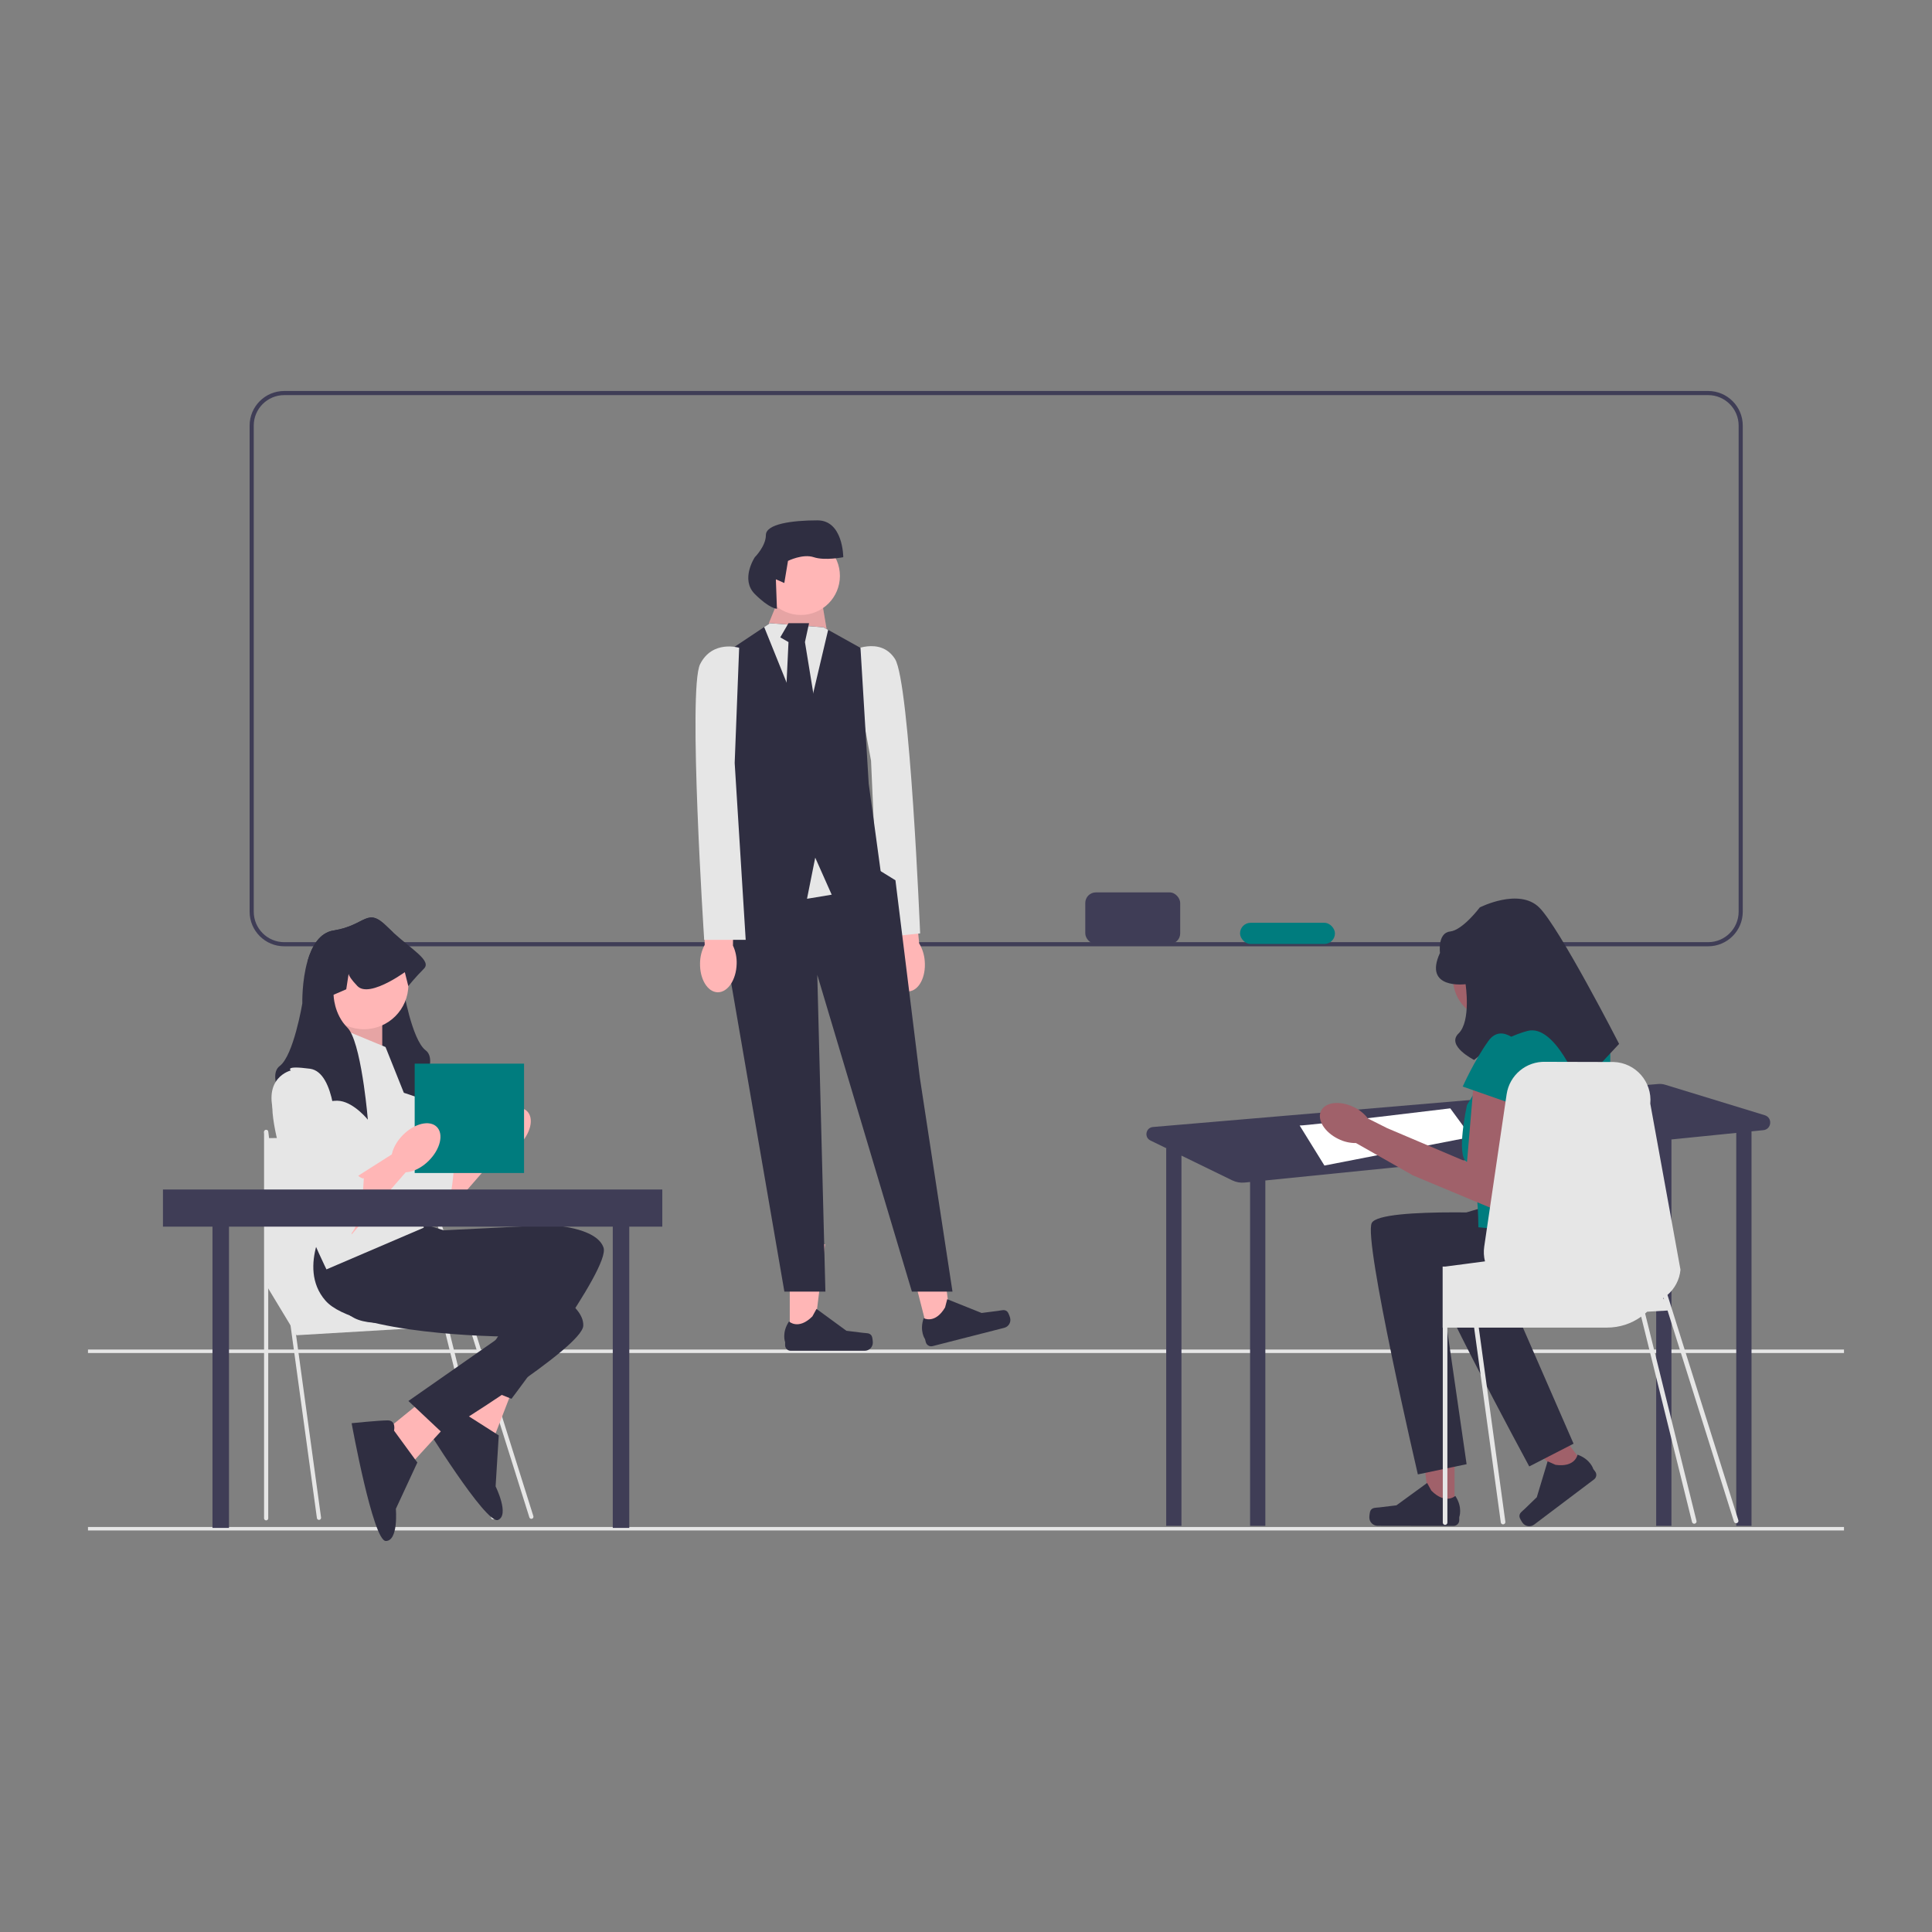<?xml version="1.0" encoding="UTF-8"?>
<svg xmlns="http://www.w3.org/2000/svg" xmlns:xlink="http://www.w3.org/1999/xlink" version="1.1" width="1000" height="1000" viewBox="0 0 1000 1000" xml:space="preserve">
<rect x="0" y="0" width="1000" height="1000" fill="#808080" stroke="none"/>
<desc>Created with Fabric.js 3.5.0</desc>
<defs>
</defs>
<rect x="0" y="0" width="100%" height="100%" fill="rgba(255,255,255,0)"></rect>
<g transform="matrix(1.068 0 0 1.068 499.992 499.995)" id="897517">
<g style="">
		<g transform="matrix(1 0 0 1 14.64 -144.109)">
<path style="stroke: none; stroke-width: 1; stroke-dasharray: none; stroke-linecap: butt; stroke-dashoffset: 0; stroke-linejoin: miter; stroke-miterlimit: 4; is-custom-font: none; font-file-url: none; fill: rgb(63,61,86); fill-rule: nonzero; opacity: 1;" transform=" translate(-440.157, -134.565)" d="M 785.204 269.129 H 95.109 c -9.25 0 -16.775 -7.525 -16.775 -16.776 V 16.775 c 0 -9.25 7.525 -16.775 16.775 -16.775 H 785.204 c 9.25 0 16.775 7.525 16.775 16.775 V 252.353 c 0 9.251 -7.525 16.776 -16.775 16.776 Z M 95.109 2 c -8.147 0 -14.775 6.628 -14.775 14.775 V 252.353 c 0 8.147 6.628 14.776 14.775 14.776 H 785.204 c 8.147 0 14.775 -6.629 14.775 -14.776 V 16.775 c 0 -8.147 -6.628 -14.775 -14.775 -14.775 H 95.109 Z" stroke-linecap="round"></path>
</g>
		<g transform="matrix(1 0 0 1 0 272.725)" id="uuid-dac6dc9f-03bc-4283-a90c-97bcdcbf45dc">
<rect style="stroke: none; stroke-width: 1; stroke-dasharray: none; stroke-linecap: butt; stroke-dashoffset: 0; stroke-linejoin: miter; stroke-miterlimit: 4; is-custom-font: none; font-file-url: none; fill: rgb(230,230,230); fill-rule: nonzero; opacity: 1;" x="-425.517" y="-0.842" rx="0" ry="0" width="851.034" height="1.683"></rect>
</g>
		<g transform="matrix(1 0 0 1 0 186.725)" id="uuid-2f9646f7-bb94-4523-8d2e-fd8f0877664c">
<rect style="stroke: none; stroke-width: 1; stroke-dasharray: none; stroke-linecap: butt; stroke-dashoffset: 0; stroke-linejoin: miter; stroke-miterlimit: 4; is-custom-font: none; font-file-url: none; fill: rgb(230,230,230); fill-rule: nonzero; opacity: 1;" x="-425.517" y="-0.842" rx="0" ry="0" width="851.034" height="1.683"></rect>
</g>
		<g transform="matrix(1 0 0 1 -30.421 -15.576)" id="uuid-bb35f39c-94aa-41c4-b5d9-34ca9a9e88f1-498">
<path style="stroke: none; stroke-width: 1; stroke-dasharray: none; stroke-linecap: butt; stroke-dashoffset: 0; stroke-linejoin: miter; stroke-miterlimit: 4; is-custom-font: none; font-file-url: none; fill: rgb(255,182,182); fill-rule: nonzero; opacity: 1;" transform=" translate(-395.096, -263.097)" d="M 387.84 277.792 c 0.611 7.68 5.069 13.59 9.957 13.2 c 4.887 -0.39 8.353 -6.931 7.74 -14.613 c -0.203 -3.072 -1.138 -6.051 -2.728 -8.688 l -3 -32.507 l -15.225 1.733 l 4.574 31.863 c -1.153 2.856 -1.605 5.946 -1.318 9.013 Z" stroke-linecap="round"></path>
</g>
		<g transform="matrix(1 0 0 1 -39.042 -84.334)">
<path style="stroke: none; stroke-width: 1; stroke-dasharray: none; stroke-linecap: butt; stroke-dashoffset: 0; stroke-linejoin: miter; stroke-miterlimit: 4; is-custom-font: none; font-file-url: none; fill: rgb(230,230,230); fill-rule: nonzero; opacity: 1;" transform=" translate(-386.475, -194.34)" d="M 369.653 126.133 s 14.232 -7.534 21.448 3.725 c 7.216 11.258 12.197 133.021 12.197 133.021 l -20.002 2.135 l -3.792 -85.803 l -9.852 -53.078 Z" stroke-linecap="round"></path>
</g>
		<g transform="matrix(1 0 0 1 -76.855 157.183)">
<polygon style="stroke: none; stroke-width: 1; stroke-dasharray: none; stroke-linecap: butt; stroke-dashoffset: 0; stroke-linejoin: miter; stroke-miterlimit: 4; is-custom-font: none; font-file-url: none; fill: rgb(255,182,182); fill-rule: nonzero; opacity: 1;" points="-8.549,22.348 3.039,22.347 8.551,-22.348 -8.551,-22.347 -8.549,22.348 "></polygon>
</g>
		<g transform="matrix(1 0 0 1 -66.618 176.335)">
<path style="stroke: none; stroke-width: 1; stroke-dasharray: none; stroke-linecap: butt; stroke-dashoffset: 0; stroke-linejoin: miter; stroke-miterlimit: 4; is-custom-font: none; font-file-url: none; fill: rgb(47,46,65); fill-rule: nonzero; opacity: 1;" transform=" translate(-358.899, -455.009)" d="M 379.814 457.941 h 0 c 0.361 0.608 0.551 2.569 0.551 3.275 h 0 c 0 2.172 -1.761 3.933 -3.933 3.933 h -35.885 c -1.482 0 -2.683 -1.201 -2.683 -2.683 v -1.494 s -1.775 -4.49 1.88 -10.025 c 0 0 4.542 4.334 11.33 -2.454 l 2.002 -3.626 l 14.489 10.596 l 8.031 0.989 c 1.757 0.216 3.315 -0.034 4.218 1.489 h 0 Z" stroke-linecap="round"></path>
</g>
		<g transform="matrix(1 0 0 1 -18.267 153.844)">
<polygon style="stroke: none; stroke-width: 1; stroke-dasharray: none; stroke-linecap: butt; stroke-dashoffset: 0; stroke-linejoin: miter; stroke-miterlimit: 4; is-custom-font: none; font-file-url: none; fill: rgb(255,182,182); fill-rule: nonzero; opacity: 1;" points="-0.081,23.769 11.145,20.9 5.424,-23.769 -11.145,-19.535 -0.081,23.769 "></polygon>
</g>
		<g transform="matrix(1 0 0 1 0.098 172.901)">
<path style="stroke: none; stroke-width: 1; stroke-dasharray: none; stroke-linecap: butt; stroke-dashoffset: 0; stroke-linejoin: miter; stroke-miterlimit: 4; is-custom-font: none; font-file-url: none; fill: rgb(47,46,65); fill-rule: nonzero; opacity: 1;" transform=" translate(-425.615, -451.574)" d="M 445.568 446.205 h 0 c 0.5 0.499 1.17 2.352 1.345 3.037 h 0 c 0.538 2.104 -0.733 4.246 -2.837 4.784 l -34.768 8.882 c -1.436 0.367 -2.897 -0.5 -3.264 -1.935 l -0.37 -1.448 s -2.831 -3.911 -0.66 -10.178 c 0 0 5.474 3.074 10.37 -5.182 l 1.042 -4.009 l 16.661 6.681 l 8.026 -1.03 c 1.756 -0.225 3.203 -0.853 4.456 0.398 l 0 -0 Z" stroke-linecap="round"></path>
</g>
		<g transform="matrix(1 0 0 1 -81.366 -172.661)">
<polygon style="stroke: none; stroke-width: 1; stroke-dasharray: none; stroke-linecap: butt; stroke-dashoffset: 0; stroke-linejoin: miter; stroke-miterlimit: 4; is-custom-font: none; font-file-url: none; fill: rgb(255,182,182); fill-rule: nonzero; opacity: 1;" points="-13.623,10.513 -14.173,6.526 -7.643,-9.422 10.299,-11.416 14.173,11.416 -13.623,10.513 "></polygon>
</g>
		<g transform="matrix(1 0 0 1 -81.366 -172.661)">
<polygon style="stroke: none; stroke-width: 1; stroke-dasharray: none; stroke-linecap: butt; stroke-dashoffset: 0; stroke-linejoin: miter; stroke-miterlimit: 4; is-custom-font: none; font-file-url: none; fill: rgb(0,0,0); fill-rule: nonzero; opacity: 0.1;" points="-13.623,10.513 -14.173,6.526 -7.643,-9.422 10.299,-11.416 14.173,11.416 -13.623,10.513 "></polygon>
</g>
		<g transform="matrix(1 0 0 1 -65.217 46.172)">
<polygon style="stroke: none; stroke-width: 1; stroke-dasharray: none; stroke-linecap: butt; stroke-dashoffset: 0; stroke-linejoin: miter; stroke-miterlimit: 4; is-custom-font: none; font-file-url: none; fill: rgb(47,46,65); fill-rule: nonzero; opacity: 1;" points="-50.705,-95.688 -58.679,-73.759 -52.698,-61.798 -22.796,111.636 -2.916,111.636 -6.848,-41.863 39.003,111.636 58.679,111.636 42.856,7.974 31.029,-87.714 23.855,-92.146 -10.835,-111.636 -50.705,-95.688 "></polygon>
</g>
		<g transform="matrix(1 0 0 1 -75.055 -51.509)">
<polygon style="stroke: none; stroke-width: 1; stroke-dasharray: none; stroke-linecap: butt; stroke-dashoffset: 0; stroke-linejoin: miter; stroke-miterlimit: 4; is-custom-font: none; font-file-url: none; fill: rgb(230,230,230); fill-rule: nonzero; opacity: 1;" points="9.967,16.945 -1.994,18.938 -17.942,-18.938 17.942,-18.938 9.967,16.945 "></polygon>
</g>
		<g transform="matrix(1 0 0 1 -80.038 -99.353)">
<polygon style="stroke: none; stroke-width: 1; stroke-dasharray: none; stroke-linecap: butt; stroke-dashoffset: 0; stroke-linejoin: miter; stroke-miterlimit: 4; is-custom-font: none; font-file-url: none; fill: rgb(47,46,65); fill-rule: nonzero; opacity: 1;" points="38.873,54.821 14.951,64.789 6.977,46.847 2.99,66.782 -38.873,53.306 -32.893,28.906 -38.873,-50.834 -17.762,-64.908 -14.951,-66.782 10.964,-64.789 13.237,-63.553 28.906,-54.821 32.893,10.964 38.873,54.821 "></polygon>
</g>
		<g transform="matrix(1 0 0 1 -82.301 -140.718)">
<polygon style="stroke: none; stroke-width: 1; stroke-dasharray: none; stroke-linecap: butt; stroke-dashoffset: 0; stroke-linejoin: miter; stroke-miterlimit: 4; is-custom-font: none; font-file-url: none; fill: rgb(230,230,230); fill-rule: nonzero; opacity: 1;" points="15.499,-22.188 4.256,25.417 -15.499,-23.543 -12.689,-25.417 13.227,-23.424 15.499,-22.188 "></polygon>
</g>
		<g transform="matrix(1 0 0 1 -81.035 -135.236)">
<polygon style="stroke: none; stroke-width: 1; stroke-dasharray: none; stroke-linecap: butt; stroke-dashoffset: 0; stroke-linejoin: miter; stroke-miterlimit: 4; is-custom-font: none; font-file-url: none; fill: rgb(47,46,65); fill-rule: nonzero; opacity: 1;" points="-4.984,-30.899 -8.971,-24.033 -4.984,-21.744 -6.977,20.059 0.997,30.899 8.971,14.877 2.99,-21.744 4.984,-30.899 -4.984,-30.899 "></polygon>
</g>
		<g transform="matrix(1 0 0 1 -80.038 -189.06)">
<circle style="stroke: none; stroke-width: 1; stroke-dasharray: none; stroke-linecap: butt; stroke-dashoffset: 0; stroke-linejoin: miter; stroke-miterlimit: 4; is-custom-font: none; font-file-url: none; fill: rgb(255,182,182); fill-rule: nonzero; opacity: 1;" cx="0" cy="0" r="18.938"></circle>
</g>
		<g transform="matrix(1 0 0 1 -82.493 -194.542)">
<path style="stroke: none; stroke-width: 1; stroke-dasharray: none; stroke-linecap: butt; stroke-dashoffset: 0; stroke-linejoin: miter; stroke-miterlimit: 4; is-custom-font: none; font-file-url: none; fill: rgb(47,46,65); fill-rule: nonzero; opacity: 1;" transform=" translate(-343.024, -84.131)" d="M 333.376 91.274 l 4.092 1.786 l 1.786 -10.715 s 7.143 -3.572 12.501 -1.786 s 14.287 0 14.287 0 c 0 0 0 -17.858 -12.501 -17.858 s -25.002 1.786 -25.002 7.143 s -5.358 10.715 -5.358 10.715 c 0 0 -7.143 10.715 0 17.858 c 7.143 7.143 10.715 7.143 10.715 7.143 l -0.52 -14.287 Z" stroke-linecap="round"></path>
</g>
		<g transform="matrix(1 0 0 1 -120.011 -14.898)" id="uuid-97233535-ec91-4408-928f-bf1e5273ca3e-499">
<path style="stroke: none; stroke-width: 1; stroke-dasharray: none; stroke-linecap: butt; stroke-dashoffset: 0; stroke-linejoin: miter; stroke-miterlimit: 4; is-custom-font: none; font-file-url: none; fill: rgb(255,182,182); fill-rule: nonzero; opacity: 1;" transform=" translate(-305.506, -263.776)" d="M 296.629 277.232 c -0.208 7.701 3.598 14.051 8.499 14.183 s 9.041 -6.005 9.248 -13.709 c 0.125 -3.076 -0.489 -6.138 -1.79 -8.928 l 0.468 -32.642 l -15.323 0.107 l 1.166 32.168 c -1.45 2.717 -2.227 5.742 -2.268 8.822 Z" stroke-linecap="round"></path>
</g>
		<g transform="matrix(1 0 0 1 -118.927 -83.761)">
<path style="stroke: none; stroke-width: 1; stroke-dasharray: none; stroke-linecap: butt; stroke-dashoffset: 0; stroke-linejoin: miter; stroke-miterlimit: 4; is-custom-font: none; font-file-url: none; fill: rgb(230,230,230); fill-rule: nonzero; opacity: 1;" transform=" translate(-306.59, -194.912)" d="M 315.586 124.462 s -12.958 -3.987 -18.938 7.974 c -5.98 11.961 1.994 133.564 1.994 133.564 h 20.115 l -5.339 -85.72 l 2.168 -55.818 Z" stroke-linecap="round"></path>
</g>
		<g transform="matrix(1 0 0 1 238.606 164.254)">
<path style="stroke: none; stroke-width: 1; stroke-dasharray: none; stroke-linecap: butt; stroke-dashoffset: 0; stroke-linejoin: miter; stroke-miterlimit: 4; is-custom-font: none; font-file-url: none; fill: rgb(63,61,86); fill-rule: nonzero; opacity: 1;" transform=" translate(-664.123, -442.927)" d="M 812.657 351.008 l -48.322 -14.792 c -1.069 -0.327 -2.19 -0.447 -3.304 -0.352 l -244.902 20.843 c -3.492 0.297 -4.369 5.007 -1.219 6.542 l 7.845 3.822 h -0.209 v 182.952 h 7.392 v -179.452 l 24.586 11.978 c 1.881 0.916 3.98 1.291 6.062 1.08 l 2.616 -0.264 v 166.659 h 7.392 v -167.405 l 189.42 -19.133 v 186.539 h 7.392 v -187.285 l 31.416 -3.173 v 190.459 h 7.392 v -191.205 l 5.731 -0.579 c 4.024 -0.406 4.579 -6.046 0.712 -7.229 Z" stroke-linecap="round"></path>
</g>
		<g transform="matrix(1 0 0 1 203.289 82.853)">
<path style="stroke: none; stroke-width: 1; stroke-dasharray: none; stroke-linecap: butt; stroke-dashoffset: 0; stroke-linejoin: miter; stroke-miterlimit: 4; is-custom-font: none; font-file-url: none; fill: rgb(255,255,255); fill-rule: nonzero; opacity: 1;" transform=" translate(-628.806, -361.526)" d="M 587.226 355.982 c 4.62 0 72.996 -8.316 72.996 -8.316 l 10.164 13.86 l -71.148 13.86 l -12.012 -19.404 Z" stroke-linecap="round"></path>
</g>
		<g transform="matrix(1 0 0 1 228.067 241.317)">
<polygon style="stroke: none; stroke-width: 1; stroke-dasharray: none; stroke-linecap: butt; stroke-dashoffset: 0; stroke-linejoin: miter; stroke-miterlimit: 4; is-custom-font: none; font-file-url: none; fill: rgb(160,97,106); fill-rule: nonzero; opacity: 1;" points="8.685,22.926 -3.194,22.905 -8.766,-22.926 8.766,-22.895 8.685,22.926 "></polygon>
</g>
		<g transform="matrix(1 0 0 1 217.491 260.955)">
<path style="stroke: none; stroke-width: 1; stroke-dasharray: none; stroke-linecap: butt; stroke-dashoffset: 0; stroke-linejoin: miter; stroke-miterlimit: 4; is-custom-font: none; font-file-url: none; fill: rgb(47,46,65); fill-rule: nonzero; opacity: 1;" transform=" translate(-643.008, -539.629)" d="M 621.57 542.577 h 0 c -0.371 0.622 -0.57 2.633 -0.571 3.357 h 0 c -0.004 2.227 1.798 4.035 4.025 4.039 l 36.789 0.063 c 1.519 0.003 2.753 -1.227 2.755 -2.746 l 0.003 -1.532 s 1.828 -4.6 -1.909 -10.281 c 0 0 -4.665 4.435 -11.611 -2.536 l -2.046 -3.721 l -14.873 10.838 l -8.235 0.999 c -1.802 0.219 -3.398 -0.04 -4.327 1.519 h -0 Z" stroke-linecap="round"></path>
</g>
		<g transform="matrix(1 0 0 1 279.959 228.39)">
<polygon style="stroke: none; stroke-width: 1; stroke-dasharray: none; stroke-linecap: butt; stroke-dashoffset: 0; stroke-linejoin: miter; stroke-miterlimit: 4; is-custom-font: none; font-file-url: none; fill: rgb(160,97,106); fill-rule: nonzero; opacity: 1;" points="20.551,14.541 11.178,21.61 -20.551,-11.177 -6.718,-21.61 20.551,14.541 "></polygon>
</g>
		<g transform="matrix(1 0 0 1 286.85 254.174)">
<path style="stroke: none; stroke-width: 1; stroke-dasharray: none; stroke-linecap: butt; stroke-dashoffset: 0; stroke-linejoin: miter; stroke-miterlimit: 4; is-custom-font: none; font-file-url: none; fill: rgb(47,46,65); fill-rule: nonzero; opacity: 1;" transform=" translate(-712.367, -532.848)" d="M 693.757 545.615 h 0 c 0.079 0.712 1.122 2.414 1.553 2.986 h 0 c 1.325 1.757 3.824 2.107 5.581 0.781 l 29.024 -21.895 c 1.198 -0.904 1.437 -2.609 0.533 -3.807 l -0.912 -1.208 s -1.304 -4.715 -7.637 -6.961 c 0 0 -1.03 6.277 -10.661 4.928 l -3.831 -1.712 l -5.253 17.411 l -5.892 5.7 c -1.289 1.247 -2.702 1.995 -2.504 3.778 l -0 0 Z" stroke-linecap="round"></path>
</g>
		<g transform="matrix(1 0 0 1 255.848 6.066)">
<path style="stroke: none; stroke-width: 1; stroke-dasharray: none; stroke-linecap: butt; stroke-dashoffset: 0; stroke-linejoin: miter; stroke-miterlimit: 4; is-custom-font: none; font-file-url: none; fill: rgb(160,97,106); fill-rule: nonzero; opacity: 1;" transform=" translate(-681.365, -284.74)" d="M 701.2 284.74 c 0 10.955 -8.881 19.835 -19.835 19.835 c -10.955 0 -19.835 -8.881 -19.835 -19.835 s 8.881 -19.835 19.835 -19.835 s 19.835 8.881 19.835 19.835 Z" stroke-linecap="round"></path>
</g>
		<g transform="matrix(1 0 0 1 251.362 182.9)">
<path style="stroke: none; stroke-width: 1; stroke-dasharray: none; stroke-linecap: butt; stroke-dashoffset: 0; stroke-linejoin: miter; stroke-miterlimit: 4; is-custom-font: none; font-file-url: none; fill: rgb(47,46,65); fill-rule: nonzero; opacity: 1;" transform=" translate(-676.879, -461.574)" d="M 699.331 399.107 s -73.032 -4.134 -77.166 4.134 s 22.348 121.833 22.348 121.833 l 23.627 -4.952 l -11.526 -79.677 s 60.943 16.14 69.211 -3.151 c 8.268 -19.291 5.888 -26.475 5.888 -26.475 l -32.382 -11.713 Z" stroke-linecap="round"></path>
</g>
		<g transform="matrix(1 0 0 1 274.171 174.546)">
<path style="stroke: none; stroke-width: 1; stroke-dasharray: none; stroke-linecap: butt; stroke-dashoffset: 0; stroke-linejoin: miter; stroke-miterlimit: 4; is-custom-font: none; font-file-url: none; fill: rgb(47,46,65); fill-rule: nonzero; opacity: 1;" transform=" translate(-699.688, -453.219)" d="M 718.043 385.229 s -71.524 15.333 -73.323 24.4 s 53.781 111.581 53.781 111.581 l 21.475 -11.025 l -32.192 -73.789 s 63.042 -0.557 65.912 -21.348 c 2.87 -20.791 -1.326 -27.089 -1.326 -27.089 l -34.327 -2.729 Z" stroke-linecap="round"></path>
</g>
		<g transform="matrix(1 0 0 1 276.316 80.472)">
<path style="stroke: none; stroke-width: 1; stroke-dasharray: none; stroke-linecap: butt; stroke-dashoffset: 0; stroke-linejoin: miter; stroke-miterlimit: 4; is-custom-font: none; font-file-url: none; fill: rgb(0,124,126); fill-rule: nonzero; opacity: 1;" transform=" translate(-701.832, -359.146)" d="M 726.202 307.472 h -34.362 l -23.512 38.583 s -5.512 24.933 0 27.624 c 5.512 2.691 5.512 31.628 5.512 31.628 l 57.874 5.512 s 8.268 -86.811 5.512 -95.079 c -2.756 -8.268 -11.024 -8.268 -11.024 -8.268 Z" stroke-linecap="round"></path>
</g>
		<g transform="matrix(1 0 0 1 219.961 86.673)">
<path style="stroke: none; stroke-width: 1; stroke-dasharray: none; stroke-linecap: butt; stroke-dashoffset: 0; stroke-linejoin: miter; stroke-miterlimit: 4; is-custom-font: none; font-file-url: none; fill: rgb(160,97,106); fill-rule: nonzero; opacity: 1;" transform=" translate(-645.478, -365.347)" d="M 671.772 332.965 l -3.445 40.715 l -38.747 -16.445 l -9.248 -4.651 c -1.811 -2.362 -4.162 -4.256 -6.855 -5.523 c -6.697 -3.264 -13.807 -2.455 -15.884 1.805 c -2.077 4.261 1.667 10.36 8.363 13.622 c 2.658 1.341 5.599 2.025 8.576 1.996 l 27.058 15.368 l 0.032 -0.06 l 0.12 0.214 l 42.432 17.722 l 9.763 -53.449 l -22.165 -11.315 Z" stroke-linecap="round"></path>
</g>
		<g transform="matrix(1 0 0 1 272.149 12.876)">
<path style="stroke: none; stroke-width: 1; stroke-dasharray: none; stroke-linecap: butt; stroke-dashoffset: 0; stroke-linejoin: miter; stroke-miterlimit: 4; is-custom-font: none; font-file-url: none; fill: rgb(47,46,65); fill-rule: nonzero; opacity: 1;" transform=" translate(-697.666, -291.549)" d="M 667.638 287.492 s -20.669 2.756 -12.402 -15.158 c 0 0 -1.261 -9.711 4.882 -10.367 s 14.41 -11.68 14.41 -11.68 c 0 0 18.955 -9.646 28.769 0 c 9.814 9.646 38.751 66.142 38.751 66.142 l -19.291 20.669 s -11.598 -30.489 -25.09 -26.957 c -13.493 3.532 -25.894 14.062 -25.894 14.062 c 0 0 -13.693 -6.853 -7.535 -12.825 c 6.157 -5.973 3.401 -23.886 3.401 -23.886 Z" stroke-linecap="round"></path>
</g>
		<g transform="matrix(1 0 0 1 255.212 50.388)">
<path style="stroke: none; stroke-width: 1; stroke-dasharray: none; stroke-linecap: butt; stroke-dashoffset: 0; stroke-linejoin: miter; stroke-miterlimit: 4; is-custom-font: none; font-file-url: none; fill: rgb(0,124,126); fill-rule: nonzero; opacity: 1;" transform=" translate(-680.729, -329.061)" d="M 695.197 317.807 s -9.646 -12.402 -16.536 -2.756 c -6.89 9.646 -12.402 22.047 -12.402 22.047 l 27.559 9.646 l 1.378 -28.937 Z" stroke-linecap="round"></path>
</g>
		<g transform="matrix(1 0 0 1 302.69 158.652)">
<path style="stroke: none; stroke-width: 1; stroke-dasharray: none; stroke-linecap: butt; stroke-dashoffset: 0; stroke-linejoin: miter; stroke-miterlimit: 4; is-custom-font: none; font-file-url: none; fill: rgb(230,230,230); fill-rule: nonzero; opacity: 1;" transform=" translate(-728.207, -437.325)" d="M 799.836 547.279 l -32.019 -101.77 l 0.005 -0 h 0.074 l -0.129 -0.166 l -0.003 -0.004 l -2.281 -7.249 l 0.001 -0.001 c 3.474 -2.994 5.84 -7.272 6.311 -12.197 l -14.636 -80.499 c 1.007 -10.571 -7.096 -19.811 -17.713 -20.189 l -33.024 -0.083 c -9.388 -0.333 -17.519 6.449 -18.887 15.745 l -0.73 4.934 l -10.118 68.829 c -0.37 2.476 -0.222 4.916 0.36 7.198 l -7.281 0.952 l -2.208 0.296 l -8.732 1.137 l -0.028 0.009 l -1.09 0.139 h -1.183 v 29.568 h 0.074 v 94.507 c 0 0.61 0.499 1.109 1.109 1.109 c 0.619 0 1.118 -0.499 1.118 -1.109 v -94.507 h 12.954 l 12.927 94.396 c 0.083 0.554 0.554 0.961 1.109 0.961 c 0.046 0 0.102 0 0.148 -0.009 c 0.61 -0.083 1.035 -0.647 0.952 -1.257 l -12.881 -94.091 h 62.157 c 6.172 0 11.891 -1.959 16.547 -5.312 l 24.645 99.535 c 0.128 0.504 0.581 0.838 1.078 0.838 c 0.091 0 0.183 -0.011 0.275 -0.034 c 0.596 -0.152 0.956 -0.758 0.804 -1.353 l -24.883 -100.497 c 0.331 -0.276 0.662 -0.57 0.975 -0.873 l 9.893 -0.582 l 32.186 102.3 c 0.149 0.475 0.588 0.779 1.061 0.779 c 0.111 0 0.223 -0.017 0.334 -0.052 c 0.586 -0.185 0.912 -0.81 0.728 -1.396 Z m -36.468 -107.61 c 0.083 -0.046 0.157 -0.102 0.231 -0.148 l 0.001 -0 l 0.238 0.756 l -0.469 -0.607 Z" stroke-linecap="round"></path>
</g>
		<g transform="matrix(1 0 0 1 -238.797 102.454)">
<polygon style="stroke: none; stroke-width: 1; stroke-dasharray: none; stroke-linecap: butt; stroke-dashoffset: 0; stroke-linejoin: miter; stroke-miterlimit: 4; is-custom-font: none; font-file-url: none; fill: rgb(255,182,182); fill-rule: nonzero; opacity: 1;" points="-15.155,-6.352 6.394,-20.056 15.155,-14.772 -15.155,20.056 -15.155,-6.352 "></polygon>
</g>
		<g transform="matrix(1 0 0 1 -270.429 82.397)">
<path style="stroke: none; stroke-width: 1; stroke-dasharray: none; stroke-linecap: butt; stroke-dashoffset: 0; stroke-linejoin: miter; stroke-miterlimit: 4; is-custom-font: none; font-file-url: none; fill: rgb(230,230,230); fill-rule: nonzero; opacity: 1;" transform=" translate(-155.088, -361.071)" d="M 142.097 321.733 s -14.313 3.368 -7.577 22.732 s 28.626 59.778 35.361 57.252 c 6.736 -2.526 7.577 -27.784 7.577 -27.784 c 0 0 -0.842 0.842 -4.21 -2.526 c -3.368 -3.368 -3.368 -1.83 -3.368 -5.546 s -2.755 -6.47 -2.755 -6.47 l -3.139 -6.507 s 0 -30.31 -12.629 -31.994 c -12.629 -1.684 -9.261 0.842 -9.261 0.842 Z" stroke-linecap="round"></path>
</g>
		<g transform="matrix(0.707 -0.707 0.707 0.707 -222.8 80.525)">
<ellipse style="stroke: none; stroke-width: 1; stroke-dasharray: none; stroke-linecap: butt; stroke-dashoffset: 0; stroke-linejoin: miter; stroke-miterlimit: 4; is-custom-font: none; font-file-url: none; fill: rgb(255,182,182); fill-rule: nonzero; opacity: 1;" cx="0" cy="0" rx="14.313" ry="8.84"></ellipse>
</g>
		<g transform="matrix(1 0 0 1 -288.972 161.715)">
<polygon style="stroke: none; stroke-width: 1; stroke-dasharray: none; stroke-linecap: butt; stroke-dashoffset: 0; stroke-linejoin: miter; stroke-miterlimit: 4; is-custom-font: none; font-file-url: none; fill: rgb(230,230,230); fill-rule: nonzero; opacity: 1;" points="-50.197,-7.098 -35.493,17.239 50.197,12.169 27.38,-17.239 -50.197,-7.098 "></polygon>
</g>
		<g transform="matrix(1 0 0 1 -326.366 173.928)">
<path style="stroke: none; stroke-width: 1; stroke-dasharray: none; stroke-linecap: butt; stroke-dashoffset: 0; stroke-linejoin: miter; stroke-miterlimit: 4; is-custom-font: none; font-file-url: none; fill: rgb(230,230,230); fill-rule: nonzero; opacity: 1;" transform=" translate(-99.151, -452.602)" d="M 111.952 547.12 c -0.499 0 -0.934 -0.368 -1.003 -0.876 l -25.605 -187.007 c -0.076 -0.555 0.312 -1.067 0.867 -1.142 c 0.555 -0.08 1.066 0.312 1.142 0.867 l 25.605 187.007 c 0.076 0.555 -0.312 1.067 -0.867 1.142 c -0.047 0.006 -0.093 0.009 -0.139 0.009 Z" stroke-linecap="round"></path>
</g>
		<g transform="matrix(1 0 0 1 -339.169 174.066)">
<path style="stroke: none; stroke-width: 1; stroke-dasharray: none; stroke-linecap: butt; stroke-dashoffset: 0; stroke-linejoin: miter; stroke-miterlimit: 4; is-custom-font: none; font-file-url: none; fill: rgb(230,230,230); fill-rule: nonzero; opacity: 1;" transform=" translate(-86.348, -452.739)" d="M 86.348 547.358 c -0.56 0 -1.014 -0.454 -1.014 -1.014 v -187.209 c 0 -0.56 0.454 -1.014 1.014 -1.014 c 0.56 0 1.014 0.454 1.014 1.014 v 187.209 c 0 0.56 -0.454 1.014 -1.014 1.014 Z" stroke-linecap="round"></path>
</g>
		<g transform="matrix(1 0 0 1 -240.93 170.633)">
<path style="stroke: none; stroke-width: 1; stroke-dasharray: none; stroke-linecap: butt; stroke-dashoffset: 0; stroke-linejoin: miter; stroke-miterlimit: 4; is-custom-font: none; font-file-url: none; fill: rgb(230,230,230); fill-rule: nonzero; opacity: 1;" transform=" translate(-184.587, -449.307)" d="M 214.882 546.613 c -0.431 0 -0.831 -0.277 -0.967 -0.71 l -60.591 -192.584 c -0.168 -0.534 0.129 -1.104 0.663 -1.272 c 0.534 -0.167 1.104 0.129 1.272 0.663 l 60.591 192.584 c 0.168 0.534 -0.129 1.104 -0.663 1.272 c -0.101 0.032 -0.204 0.047 -0.305 0.047 Z" stroke-linecap="round"></path>
</g>
		<g transform="matrix(1 0 0 1 -250.184 182.178)">
<path style="stroke: none; stroke-width: 1; stroke-dasharray: none; stroke-linecap: butt; stroke-dashoffset: 0; stroke-linejoin: miter; stroke-miterlimit: 4; is-custom-font: none; font-file-url: none; fill: rgb(230,230,230); fill-rule: nonzero; opacity: 1;" transform=" translate(-175.333, -460.852)" d="M 196.374 546.85 c -0.453 0 -0.865 -0.305 -0.982 -0.764 l -42.084 -169.969 c -0.138 -0.543 0.19 -1.095 0.733 -1.233 c 0.544 -0.137 1.095 0.19 1.233 0.733 l 42.084 169.969 c 0.138 0.543 -0.19 1.095 -0.733 1.233 c -0.084 0.021 -0.168 0.031 -0.251 0.031 Z" stroke-linecap="round"></path>
</g>
		<g transform="matrix(1 0 0 1 -297.592 119.251)">
<polygon style="stroke: none; stroke-width: 1; stroke-dasharray: none; stroke-linecap: butt; stroke-dashoffset: 0; stroke-linejoin: miter; stroke-miterlimit: 4; is-custom-font: none; font-file-url: none; fill: rgb(230,230,230); fill-rule: nonzero; opacity: 1;" points="-41.577,-35.807 28.648,-36.887 41.577,36.887 -40.563,36.887 -41.577,-35.807 "></polygon>
</g>
		<g transform="matrix(1 0 0 1 -234.391 209.764)">
<polygon style="stroke: none; stroke-width: 1; stroke-dasharray: none; stroke-linecap: butt; stroke-dashoffset: 0; stroke-linejoin: miter; stroke-miterlimit: 4; is-custom-font: none; font-file-url: none; fill: rgb(255,182,182); fill-rule: nonzero; opacity: 1;" points="3.14,-17.841 -14.558,13.317 5.991,17.841 14.558,-4.32 3.14,-17.841 "></polygon>
</g>
		<g transform="matrix(1 0 0 1 -243.779 240.987)">
<path style="stroke: none; stroke-width: 1; stroke-dasharray: none; stroke-linecap: butt; stroke-dashoffset: 0; stroke-linejoin: miter; stroke-miterlimit: 4; is-custom-font: none; font-file-url: none; fill: rgb(47,46,65); fill-rule: nonzero; opacity: 1;" transform=" translate(-181.738, -519.661)" d="M 182.925 495.873 s -0.688 -5.081 -4.731 -3.469 s -15.711 7.605 -15.711 7.605 c 0 0 30.434 49.451 36.209 47.147 c 5.776 -2.304 -1.138 -16.282 -1.138 -16.282 l 1.526 -24.709 l -16.155 -10.293 Z" stroke-linecap="round"></path>
</g>
		<g transform="matrix(1 0 0 1 -242.993 166.824)">
<path style="stroke: none; stroke-width: 1; stroke-dasharray: none; stroke-linecap: butt; stroke-dashoffset: 0; stroke-linejoin: miter; stroke-miterlimit: 4; is-custom-font: none; font-file-url: none; fill: rgb(47,46,65); fill-rule: nonzero; opacity: 1;" transform=" translate(-182.524, -445.498)" d="M 115.997 410.136 s -6.315 29.047 13.05 39.15 c 19.365 10.103 85.457 -14.734 85.457 -14.734 l -30.31 45.415 l 21.049 8.469 s 47.991 -63.146 44.623 -73.249 c -3.368 -10.103 -26.1 -10.945 -26.1 -10.945 l -51.358 2.526 l -13.471 -4.21 l -42.939 7.577 Z" stroke-linecap="round"></path>
</g>
		<g transform="matrix(1 0 0 1 -268.487 222.889)">
<polygon style="stroke: none; stroke-width: 1; stroke-dasharray: none; stroke-linecap: butt; stroke-dashoffset: 0; stroke-linejoin: miter; stroke-miterlimit: 4; is-custom-font: none; font-file-url: none; fill: rgb(255,182,182); fill-rule: nonzero; opacity: 1;" points="11.054,-17.137 -16.769,5.446 0.725,17.137 16.769,-0.388 11.054,-17.137 "></polygon>
</g>
		<g transform="matrix(1 0 0 1 -281.817 249.445)">
<path style="stroke: none; stroke-width: 1; stroke-dasharray: none; stroke-linecap: butt; stroke-dashoffset: 0; stroke-linejoin: miter; stroke-miterlimit: 4; is-custom-font: none; font-file-url: none; fill: rgb(47,46,65); fill-rule: nonzero; opacity: 1;" transform=" translate(-143.701, -528.118)" d="M 148.322 503.842 s 1.208 -4.983 -3.144 -4.952 s -17.402 1.367 -17.402 1.367 c 0 0 10.353 57.135 16.571 57.091 c 6.218 -0.044 4.865 -15.58 4.865 -15.58 l 10.412 -22.459 l -11.302 -15.466 Z" stroke-linecap="round"></path>
</g>
		<g transform="matrix(1 0 0 1 -250.891 173.66)">
<path style="stroke: none; stroke-width: 1; stroke-dasharray: none; stroke-linecap: butt; stroke-dashoffset: 0; stroke-linejoin: miter; stroke-miterlimit: 4; is-custom-font: none; font-file-url: none; fill: rgb(47,46,65); fill-rule: nonzero; opacity: 1;" transform=" translate(-174.626, -452.333)" d="M 117.181 399.629 s -16.451 24.758 -2.091 41.215 c 14.361 16.457 84.96 17.372 84.96 17.372 l -44.758 31.272 l 16.524 15.548 s 67.678 -41.354 68.218 -51.99 c 0.54 -10.636 -20.328 -19.692 -20.328 -19.692 l -48.757 -16.336 l -11.016 -8.823 l -42.753 -8.567 Z" stroke-linecap="round"></path>
</g>
		<g transform="matrix(1 0 0 1 -289.403 21.698)">
<path style="stroke: none; stroke-width: 1; stroke-dasharray: none; stroke-linecap: butt; stroke-dashoffset: 0; stroke-linejoin: miter; stroke-miterlimit: 4; is-custom-font: none; font-file-url: none; fill: rgb(47,46,65); fill-rule: nonzero; opacity: 1;" transform=" translate(-136.114, -300.372)" d="M 159.443 342.284 s -15.997 -5.894 -23.574 -5.894 c -0.724 0 -1.44 0.084 -2.155 0.236 c -4.85 1.027 -9.312 5.195 -11.45 7.468 c -0.834 0.892 -1.313 1.49 -1.313 1.49 c 0 0 0.051 -0.581 0.152 -1.6 c 0.497 -5.355 2.332 -22.926 5.624 -34.174 c 1.179 -4.016 2.534 -7.224 4.092 -8.781 c 3.629 -3.637 5.304 -7.998 6.079 -11.248 c 0.657 -2.787 0.657 -4.749 0.657 -4.749 l -6.138 -2.644 l -1.137 -7.426 c -0.202 0.876 -1.137 2.585 -4.277 5.86 c -0.269 0.278 -0.564 0.514 -0.876 0.716 c -4.53 2.846 -13.766 -2.105 -18.742 -5.22 c 2.071 -7.199 5.826 -13.783 12.646 -14.86 c 15.997 -2.526 15.997 -11.787 26.1 -1.684 c 0.834 0.834 1.675 1.633 2.517 2.408 c 3.233 6.18 4.412 14.465 4.833 20.223 c 0.303 4.033 0.227 6.837 0.227 6.837 c 0 0 4.21 25.258 10.945 30.31 c 6.736 5.052 -4.21 22.732 -4.21 22.732 Z" stroke-linecap="round"></path>
</g>
		<g transform="matrix(1 0 0 1 -295.757 34.985)">
<polygon style="stroke: none; stroke-width: 1; stroke-dasharray: none; stroke-linecap: butt; stroke-dashoffset: 0; stroke-linejoin: miter; stroke-miterlimit: 4; is-custom-font: none; font-file-url: none; fill: rgb(255,182,182); fill-rule: nonzero; opacity: 1;" points="-1.468,-11.787 -12.845,4.899 12.845,11.787 12.845,-11.787 -1.468,-11.787 "></polygon>
</g>
		<g transform="matrix(1 0 0 1 -295.757 34.985)">
<polygon style="stroke: none; stroke-width: 1; stroke-dasharray: none; stroke-linecap: butt; stroke-dashoffset: 0; stroke-linejoin: miter; stroke-miterlimit: 4; is-custom-font: none; font-file-url: none; fill: rgb(0,0,0); fill-rule: nonzero; opacity: 0.1;" points="-1.468,-11.787 -12.845,4.899 12.845,11.787 12.845,-11.787 -1.468,-11.787 "></polygon>
</g>
		<g transform="matrix(1 0 0 1 -299.486 88.103)">
<path style="stroke: none; stroke-width: 1; stroke-dasharray: none; stroke-linecap: butt; stroke-dashoffset: 0; stroke-linejoin: miter; stroke-miterlimit: 4; is-custom-font: none; font-file-url: none; fill: rgb(230,230,230); fill-rule: nonzero; opacity: 1;" transform=" translate(-126.031, -366.776)" d="M 144.202 317.944 l -24.416 -10.103 s -32.836 14.313 -30.31 42.097 c 2.526 27.784 26.1 75.775 26.1 75.775 l 47.149 -20.207 l -5.052 -53.884 l -13.471 -33.678 Z" stroke-linecap="round"></path>
</g>
		<g transform="matrix(1 0 0 1 -291.784 9.107)">
<circle style="stroke: none; stroke-width: 1; stroke-dasharray: none; stroke-linecap: butt; stroke-dashoffset: 0; stroke-linejoin: miter; stroke-miterlimit: 4; is-custom-font: none; font-file-url: none; fill: rgb(255,182,182); fill-rule: nonzero; opacity: 1;" cx="0" cy="0" r="21.541"></circle>
</g>
		<g transform="matrix(1 0 0 1 -298.304 25.487)">
<path style="stroke: none; stroke-width: 1; stroke-dasharray: none; stroke-linecap: butt; stroke-dashoffset: 0; stroke-linejoin: miter; stroke-miterlimit: 4; is-custom-font: none; font-file-url: none; fill: rgb(47,46,65); fill-rule: nonzero; opacity: 1;" transform=" translate(-127.213, -304.16)" d="M 162.811 279.981 c -4.21 4.21 -7.577 8.419 -7.577 8.419 l -1.684 -6.736 s -0.387 0.286 -1.069 0.741 c -2.669 1.819 -9.834 6.39 -15.584 7.375 c -2.559 0.438 -4.833 0.16 -6.315 -1.381 c -3.14 -3.275 -4.075 -4.984 -4.277 -5.86 l -1.137 7.426 l -6.138 2.644 s 0 9.244 6.736 15.997 c 0.328 0.328 0.648 0.732 0.96 1.204 c 3.216 4.85 5.523 16.721 6.988 26.816 c 1.297 8.975 1.92 16.536 1.92 16.536 c 0 0 -6.373 -7.982 -13.37 -9.068 c -0.387 -0.059 -0.775 -0.101 -1.162 -0.109 c -0.126 -0.017 -0.261 -0.017 -0.387 -0.017 c -7.577 0 -23.574 5.894 -23.574 5.894 c 0 0 -10.945 -17.681 -4.21 -22.732 c 6.736 -5.052 10.945 -30.31 10.945 -30.31 c 0 0 -0.278 -10.811 2.509 -20.501 c 2.071 -7.199 5.826 -13.783 12.646 -14.86 c 15.997 -2.526 15.997 -11.787 26.1 -1.684 c 0.834 0.834 1.675 1.633 2.517 2.408 c 9.413 8.655 19.028 13.934 15.163 17.799 Z" stroke-linecap="round"></path>
</g>
		<g transform="matrix(1 0 0 1 -361.183 193.327)">
<rect style="stroke: none; stroke-width: 1; stroke-dasharray: none; stroke-linecap: butt; stroke-dashoffset: 0; stroke-linejoin: miter; stroke-miterlimit: 4; is-custom-font: none; font-file-url: none; fill: rgb(63,61,86); fill-rule: nonzero; opacity: 1;" x="-4" y="-79" rx="0" ry="0" width="8" height="158"></rect>
</g>
		<g transform="matrix(1 0 0 1 -167.183 193.327)">
<rect style="stroke: none; stroke-width: 1; stroke-dasharray: none; stroke-linecap: butt; stroke-dashoffset: 0; stroke-linejoin: miter; stroke-miterlimit: 4; is-custom-font: none; font-file-url: none; fill: rgb(63,61,86); fill-rule: nonzero; opacity: 1;" x="-4" y="-79" rx="0" ry="0" width="8" height="158"></rect>
</g>
		<g transform="matrix(1 0 0 1 -240.683 73.827)">
<rect style="stroke: none; stroke-width: 1; stroke-dasharray: none; stroke-linecap: butt; stroke-dashoffset: 0; stroke-linejoin: miter; stroke-miterlimit: 4; is-custom-font: none; font-file-url: none; fill: rgb(0,124,126); fill-rule: nonzero; opacity: 1;" x="-26.5" y="-26.5" rx="0" ry="0" width="53" height="53"></rect>
</g>
		<g transform="matrix(1 0 0 1 -282.578 110.031)">
<polygon style="stroke: none; stroke-width: 1; stroke-dasharray: none; stroke-linecap: butt; stroke-dashoffset: 0; stroke-linejoin: miter; stroke-miterlimit: 4; is-custom-font: none; font-file-url: none; fill: rgb(255,182,182); fill-rule: nonzero; opacity: 1;" points="-15.155,-6.352 6.394,-20.056 15.155,-14.772 -15.155,20.056 -15.155,-6.352 "></polygon>
</g>
		<g transform="matrix(1 0 0 1 -314.21 89.975)">
<path style="stroke: none; stroke-width: 1; stroke-dasharray: none; stroke-linecap: butt; stroke-dashoffset: 0; stroke-linejoin: miter; stroke-miterlimit: 4; is-custom-font: none; font-file-url: none; fill: rgb(230,230,230); fill-rule: nonzero; opacity: 1;" transform=" translate(-111.307, -368.648)" d="M 98.316 329.31 s -14.313 3.368 -7.577 22.732 c 6.736 19.365 28.626 59.778 35.361 57.252 c 6.736 -2.526 7.577 -27.784 7.577 -27.784 c 0 0 -0.842 0.842 -4.21 -2.526 c -3.368 -3.368 -3.368 -1.83 -3.368 -5.546 s -2.755 -6.47 -2.755 -6.47 l -3.139 -6.507 s 0 -30.31 -12.629 -31.994 c -12.629 -1.684 -9.261 0.842 -9.261 0.842 Z" stroke-linecap="round"></path>
</g>
		<g transform="matrix(0.707 -0.707 0.707 0.707 -266.581 88.103)">
<ellipse style="stroke: none; stroke-width: 1; stroke-dasharray: none; stroke-linecap: butt; stroke-dashoffset: 0; stroke-linejoin: miter; stroke-miterlimit: 4; is-custom-font: none; font-file-url: none; fill: rgb(255,182,182); fill-rule: nonzero; opacity: 1;" cx="0" cy="0" rx="14.313" ry="8.84"></ellipse>
</g>
		<g transform="matrix(1 0 0 1 -268.183 117.327)">
<rect style="stroke: none; stroke-width: 1; stroke-dasharray: none; stroke-linecap: butt; stroke-dashoffset: 0; stroke-linejoin: miter; stroke-miterlimit: 4; is-custom-font: none; font-file-url: none; fill: rgb(63,61,86); fill-rule: nonzero; opacity: 1;" x="-121" y="-9" rx="0" ry="0" width="242" height="18"></rect>
</g>
		<g transform="matrix(1 0 0 1 80.817 -23.173)">
<rect style="stroke: none; stroke-width: 1; stroke-dasharray: none; stroke-linecap: butt; stroke-dashoffset: 0; stroke-linejoin: miter; stroke-miterlimit: 4; is-custom-font: none; font-file-url: none; fill: rgb(63,61,86); fill-rule: nonzero; opacity: 1;" x="-23" y="-12.5" rx="5.13" ry="5.13" width="46" height="25"></rect>
</g>
		<g transform="matrix(1 0 0 1 155.817 -15.803)">
<rect style="stroke: none; stroke-width: 1; stroke-dasharray: none; stroke-linecap: butt; stroke-dashoffset: 0; stroke-linejoin: miter; stroke-miterlimit: 4; is-custom-font: none; font-file-url: none; fill: rgb(0,124,126); fill-rule: nonzero; opacity: 1;" x="-23" y="-5.13" rx="5.13" ry="5.13" width="46" height="10.26"></rect>
</g>
</g>
</g>
</svg>
